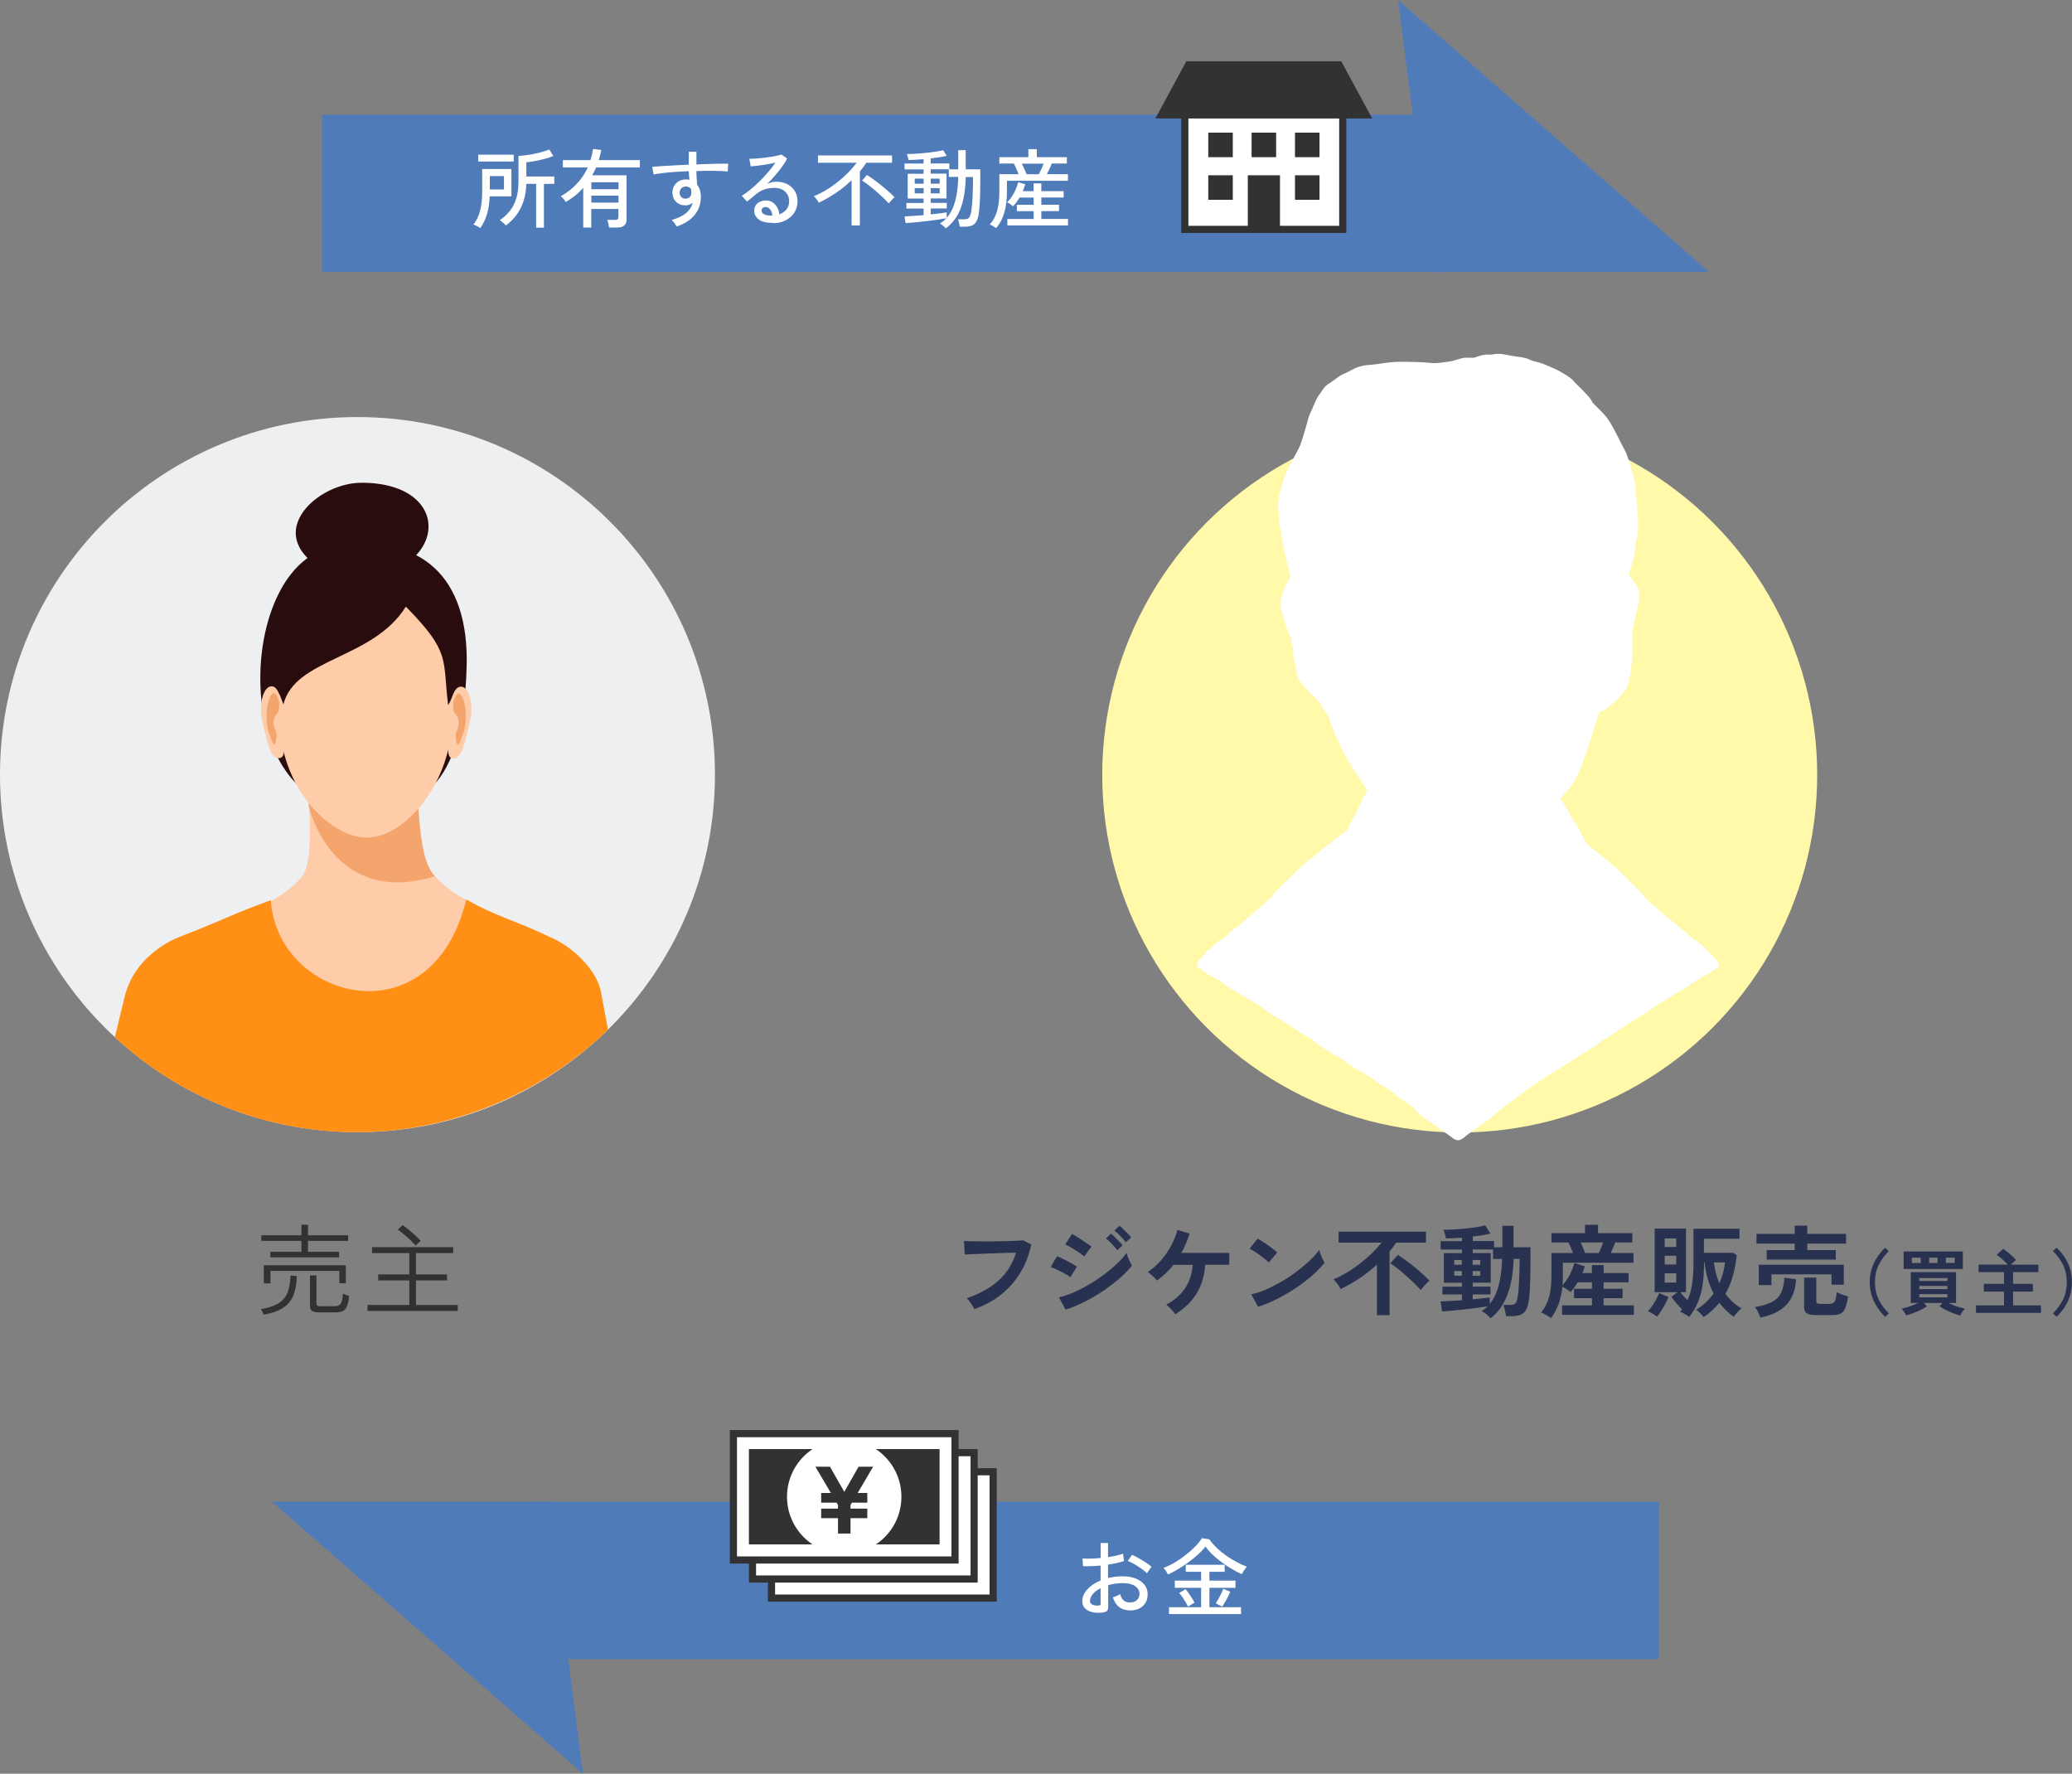 <?xml version="1.0" encoding="UTF-8"?><svg id="_レイヤー_2" xmlns="http://www.w3.org/2000/svg" xmlns:xlink="http://www.w3.org/1999/xlink" viewBox="0 0 289.81 248.04"><rect x="0" y="0" width="289.81" height="248.04" fill="#808080" stroke="none"/><defs><style>.cls-1{fill:#ff8f15;}.cls-1,.cls-2,.cls-3,.cls-4,.cls-5{fill-rule:evenodd;}.cls-6{fill:#e61b14;}.cls-7{fill:#fff;}.cls-8,.cls-9{fill:none;}.cls-10{fill:#507bb9;}.cls-2{fill:#f4a56e;}.cls-11{fill:#323232;}.cls-12{fill:#fff9a9;}.cls-3{fill:#ffcca9;}.cls-4{fill:#eeeff0;}.cls-5{fill:#290c0e;}.cls-9{clip-path:url(#clippath-1);}.cls-13{fill:#26314f;}.cls-14{fill:#283250;}.cls-15{clip-path:url(#clippath-2);}.cls-16{fill:#d6dfee;}.cls-17{clip-path:url(#clippath);}</style><clipPath id="clippath"><rect class="cls-8" x="167.5" y="49.49" width="72.93" height="110"/></clipPath><clipPath id="clippath-1"><path class="cls-8" d="M240.09,134.24c-.83-.88-1.66-1.76-2.6-2.52-.35-.28-.78-.44-1.1-.78-.26-.28-.56-.52-.85-.77-.92-.75-1.85-1.49-2.76-2.24-.48-.4-.91-.86-1.41-1.23-.51-.37-.92-.83-1.34-1.28-.37-.4-.7-.84-1.11-1.22-.34-.32-.67-.66-1-.99-.82-.82-1.62-1.67-2.52-2.39-.97-.78-1.92-1.57-2.88-2.35-.49-.4-.85-.83-1.11-1.41-.38-.86-.87-1.66-1.38-2.45-.62-.97-1.08-2.03-1.78-2.98.51-.54,1-1.1,1.45-1.69.7-.91,1.23-1.94,1.59-3.05.18-.57.41-1.13.61-1.7.18-.54.38-1.07.53-1.62.18-.64.43-1.26.59-1.91.12-.47.26-.96.44-1.42.15-.39.22-.83.77-.86.09,0,.15-.08.22-.11.24-.11.38-.34.59-.49.91-.63,1.67-1.41,2.31-2.31.26-.36.41-.75.48-1.18.08-.56.23-1.1.29-1.67.06-.61.15-1.22.15-1.83,0-.95.04-1.9,0-2.85-.02-.64.16-1.24.3-1.86.18-.77.31-1.54.52-2.3.15-.56.22-1.12.24-1.69,0-.34-.1-.64-.28-.93-.36-.56-.72-1.13-1.09-1.68-.1-.14-.13-.24-.07-.42.15-.4.26-.81.39-1.22.23-.73.41-1.46.43-2.23,0-.28.02-.56.1-.82.35-1.18.36-2.39.27-3.6-.12-1.55-.27-3.1-.41-4.66,0-.07-.01-.14-.03-.21-.24-1.02-.51-2.04-.86-3.03-.15-.44-.28-.89-.5-1.29-.64-1.14-1.15-2.35-1.82-3.48-.33-.57-.66-1.12-1.12-1.6-.52-.55-1.05-1.09-1.59-1.62-.25-.66-1.18-1.49-1.49-1.83-.29-.34-.85-.8-1.22-1.25-.37-.45-1.34-.97-1.79-1.25-.46-.28-1.7-.8-2.39-1.08-.68-.28-1.42-.34-1.99-.63-.57-.28-1.35-.35-2.17-.46-.22-.03-.44-.07-.66-.12-.73-.16-1.46-.28-2.21-.13-.18.04-.38.05-.57.03-.53-.04-1.42.17-1.89.39-.28.13-1.25.01-1.56.06-.8.13-1.54.49-2.37.57-.74.07-1.47.24-2.21.16-1.24-.13-2.49-.15-3.73-.17-1.7-.03-2.27.1-3.97.34-.67.09-1.35.09-2.01.24-1.12.25-1.54.69-2.59,1.12-.17.07-.33.15-.49.25-.43.3-1.27.93-1.71,1.2-.54.34-.81.95-1.18,1.42-.59.76-.89,1.86-1.33,2.72-.08.15-.24.61-.28.8-.15.67-.42,1.44-.58,2.04-.23.77-.47,1.54-.7,1.98-.32.63-1.36,2.53-1.6,3.07,0,0,0,0,0,0-.22.47-.42.95-.58,1.45-.07.23-.05.48-.19.68-.31.45-.13,1.03-.43,1.48-.02.02-.01.07,0,.1.11.57-.3,1.14-.04,1.72,0,1.18.18,2.35.37,3.51.11.68.29,1.34.39,2.02.07.51.21.99.33,1.49.16.7.34,1.4.53,2.09.08.29.02.55-.15.76-.57.73-.84,1.59-1.06,2.46-.14.57-.26,1.18-.05,1.77.14.39.26.8.38,1.19.26.85.47,1.71.86,2.51.06.12.2.18.19.34-.02.43.1.84.21,1.26.13.54.03,1.11.18,1.64.16.59.24,1.18.38,1.77.07.3.02.61.19.9.38.66.92,1.19,1.44,1.73.38.39.75.81,1.2,1.13.1.07.15.18.21.28.32.45.54.96.88,1.38.28.35.57.63.66,1.12.11.6.43,1.14.59,1.74.03.13.07.26.14.38.3.55.6,1.1.83,1.68.41,1.01,1,1.93,1.56,2.85.59.98,1.24,1.92,1.87,2.88.27.41.28.67-.02,1.1-.44.62-.72,1.32-1.01,2-.22.52-.54.97-.78,1.47-.19.41-.47.79-.63,1.22-.07.2-.16.35-.32.44-.53.28-.95.71-1.44,1.02-.35.22-.59.56-.94.77-.37.22-.72.46-1.01.78-.31.35-.68.63-1.05.89-1.07.78-2.05,1.65-2.96,2.58-.85.87-1.78,1.66-2.58,2.57-.17.2-.25.45-.45.62-.56.5-1.1,1.04-1.7,1.5-.28.22-.56.45-.82.69-.49.46-1.03.84-1.51,1.3-.23.22-.48.46-.77.62-.36.2-.67.45-.97.74-.34.33-.66.72-1.07.93-.71.36-1.19.97-1.79,1.44-.56.44-.93,1.06-1.46,1.54-.05.05-.08.11-.13.16-.17.22-.05.45-.04.68,0,.18.16.19.3.22.06.01.12.07.16.13.38.47.93.7,1.42,1.01.4.26.91.37,1.26.67,1.21,1.04,2.67,1.69,3.98,2.55.69.45,1.44.8,2.08,1.34.36.3.77.55,1.18.79,1.38.81,2.7,1.7,4.04,2.58.28.18.6.3.83.55.04.05.12.08.18.08.25,0,.44.15.59.31.22.24.51.39.74.6.65.62,1.55.85,2.18,1.48.06.06.15.1.23.12.6.15,1.05.56,1.53.89.73.5,1.4,1.08,2.24,1.4.1.04.19.07.24.18.06.14.22.16.35.21,0,0,1.01.62,1.18.77.17.15.36.31.5.4.15.1.44.25.59.35.15.1.76.44.76.44h0s.08.07.13.11c.74.5,1.37,1.14,2.15,1.62.73.45,1.42,1,2.02,1.65.58.62,1.32,1.07,2.03,1.53.73.48,1.38,1.08,2.13,1.53.13.08.25.19.38.27.07.04.13.09.18.14,0,0,0,0,0,0,.27.21.53.4.85.39.32,0,.64-.21.95-.46h0c.09-.1.19-.18.3-.26.5-.36,1-.74,1.51-1.08.22-.14.37-.36.6-.5.55-.34,1.11-.66,1.6-1.11.3-.28.59-.59.92-.82.57-.4,1.05-.93,1.67-1.26.43-.23.75-.61,1.15-.87.35-.23.61-.54.97-.75.03-.02.07-.04.1-.07.69-.5,1.68-1.13,2.12-1.38.45-.27.78-.59.78-.59.2-.1.36-.16.51-.24.62-.36,1.22-.76,1.82-1.15,1.03-.66,2.08-1.29,3.11-1.96.54-.35,1.12-.65,1.63-1.06.26-.2.49-.45.78-.59.9-.46,1.68-1.09,2.53-1.62.89-.56,1.77-1.14,2.66-1.7.2-.13.44-.2.63-.34.6-.42,1.17-.9,1.8-1.28.72-.43,1.45-.84,2.13-1.33.3-.22.68-.31,1-.51,1.11-.67,2.08-1.54,3.28-2.09.64-.3,1.2-.76,1.79-1.15.08-.05.1-.13.12-.22.07-.35-.08-.6-.32-.86h0Z"/></clipPath><clipPath id="clippath-2"><rect class="cls-9" x="167.5" y="49.49" width="72.93" height="110"/></clipPath></defs><g id="layer_1"><circle class="cls-12" cx="204.17" cy="108.37" r="50"/><path class="cls-14" d="M136.29,183.07c-.06-.12-.15-.28-.27-.48-.12-.2-.25-.39-.4-.59-.15-.2-.28-.35-.41-.46,1.77-.59,3.24-1.39,4.4-2.42,1.16-1.03,2-2.34,2.51-3.95-.44,0-.94.02-1.5.04-.56.02-1.13.04-1.71.06-.58.02-1.14.04-1.68.06-.54.02-1.01.04-1.41.06-.4.02-.7.03-.88.04l-.11-1.89c.27.02.62.03,1.06.04.44,0,.93.01,1.46.01s1.09,0,1.65,0c.56,0,1.11-.01,1.65-.03.53-.01,1.01-.03,1.44-.05.43-.02.77-.04,1.02-.06l1.13.59c-.32,1.49-.84,2.83-1.57,4.01-.73,1.18-1.63,2.19-2.72,3.04-1.08.84-2.31,1.5-3.68,1.98Z"/><path class="cls-14" d="M149.72,178.61c-.18-.15-.44-.32-.78-.5s-.69-.37-1.05-.54-.67-.3-.92-.39l.87-1.51c.27.1.59.24.94.42.36.18.71.36,1.04.55s.6.35.8.49l-.91,1.48ZM149.05,183.14l-.95-1.72c.67-.15,1.37-.38,2.11-.71.73-.32,1.46-.7,2.19-1.13.73-.43,1.42-.9,2.09-1.4.66-.5,1.26-1,1.79-1.51.53-.51.97-1,1.3-1.46.04.17.1.37.19.6.09.23.18.46.29.67.1.21.19.38.27.5-.47.59-1.04,1.18-1.73,1.78s-1.44,1.17-2.26,1.73c-.82.56-1.68,1.06-2.58,1.52-.9.46-1.8.84-2.7,1.13ZM151.65,175.71c-.11-.11-.28-.25-.51-.41-.23-.16-.48-.32-.76-.5-.28-.17-.54-.33-.78-.47-.25-.14-.45-.24-.61-.31l.95-1.46c.19.09.41.22.67.38.26.16.52.32.78.5s.51.34.74.5c.23.16.41.29.54.39l-1.02,1.37ZM156.27,174.84c-.2-.28-.45-.58-.76-.9s-.58-.57-.83-.76l.71-.67c.14.11.32.27.53.48.21.21.42.41.62.62.21.21.36.39.48.54l-.76.69ZM157.46,173.71c-.2-.27-.45-.56-.76-.88-.31-.32-.59-.56-.83-.74l.71-.67c.15.1.33.25.54.46.21.2.42.41.62.62.21.21.36.39.48.54l-.76.69Z"/><path class="cls-14" d="M164.4,183.8c-.14-.21-.34-.46-.59-.73s-.49-.48-.7-.62c1.17-.62,2.05-1.39,2.66-2.32.61-.93.96-2.01,1.05-3.25h-2.69c-.35.43-.71.83-1.09,1.19s-.79.7-1.22.99c-.15-.18-.35-.39-.6-.63-.25-.24-.49-.42-.7-.55.69-.45,1.31-.99,1.86-1.62s1.02-1.32,1.42-2.06c.4-.74.69-1.47.89-2.2l1.69.5c-.14.48-.31.94-.5,1.39-.19.45-.41.89-.65,1.32h6.71v1.65h-3.37c-.09,1.52-.49,2.85-1.18,3.99-.7,1.14-1.69,2.11-2.99,2.93Z"/><path class="cls-14" d="M177.46,176.55c-.12-.13-.29-.28-.51-.46-.22-.18-.46-.36-.73-.56-.27-.2-.53-.38-.78-.54s-.47-.29-.66-.37l1.12-1.41c.19.1.41.23.66.39s.51.33.78.52c.27.19.52.37.75.55.23.18.42.34.56.48l-1.19,1.4ZM175.96,182.72l-.95-1.72c.66-.14,1.36-.37,2.09-.69.73-.32,1.47-.7,2.21-1.13s1.44-.9,2.1-1.4c.66-.5,1.26-1.01,1.8-1.52.54-.51.97-1,1.31-1.47.04.16.1.35.19.59.09.23.18.46.29.68.1.22.19.39.27.51-.46.59-1.03,1.18-1.71,1.78s-1.44,1.18-2.27,1.74c-.83.56-1.7,1.06-2.6,1.52-.91.46-1.81.83-2.7,1.12Z"/><path class="cls-14" d="M192.59,183.91v-7.06c-.77.71-1.58,1.35-2.45,1.92s-1.75,1.08-2.63,1.5c-.11-.24-.26-.49-.46-.74-.19-.25-.38-.46-.55-.63.62-.25,1.24-.56,1.87-.94.63-.37,1.24-.79,1.83-1.25.59-.46,1.15-.94,1.67-1.44.52-.5.97-1,1.37-1.5h-6.01v-1.54h12.22v1.54h-4.17c-.14.21-.29.42-.44.63-.15.21-.32.41-.48.62v8.89h-1.76ZM198.73,180.4c-.22-.24-.51-.54-.86-.88-.35-.35-.73-.7-1.14-1.07s-.81-.71-1.21-1.03c-.4-.32-.75-.57-1.06-.76l1.06-1.18c.37.24.77.52,1.18.82.42.3.82.62,1.23.95.4.33.77.66,1.12.97.34.32.64.61.88.88-.1.08-.23.2-.39.35-.15.15-.3.31-.45.48-.15.17-.27.32-.37.46Z"/><path class="cls-14" d="M208.46,184.33c-.12-.16-.31-.34-.56-.55s-.48-.35-.67-.45c.16-.09.31-.19.45-.3.14-.11.27-.23.39-.36-.32.06-.7.12-1.15.18-.45.07-.92.13-1.43.18-.5.06-1,.11-1.48.16s-.93.09-1.33.13c-.4.03-.73.06-.98.08l-.21-1.41c.31,0,.73-.03,1.27-.06s1.11-.07,1.72-.1v-.81h-2.73v-1.09h2.73v-.55h-2.53v-4.14h2.53v-.5h-2.98v-1.18h2.98v-.48c-.42.03-.82.05-1.21.07-.39.02-.73.03-1.03.03-.02-.16-.07-.36-.14-.61s-.15-.45-.22-.6c.36,0,.81,0,1.34-.03.53-.03,1.09-.07,1.67-.13.58-.06,1.12-.12,1.62-.2s.91-.17,1.22-.26l.73,1.15c-.28.08-.64.16-1.07.23-.43.07-.9.13-1.39.19v.63h2.98v.87h1.15v-3h1.57v3h2.37v.43c0,.21,0,.45,0,.7,0,.25,0,.48,0,.67,0,1.1-.01,2.09-.04,2.97-.03.88-.07,1.6-.13,2.16-.06.71-.18,1.26-.36,1.65-.19.39-.45.67-.78.82-.34.15-.76.23-1.27.23h-.84c-.04-.27-.09-.56-.17-.88s-.14-.54-.18-.69h.9c.23,0,.42-.03.56-.08.14-.06.25-.18.34-.38.09-.2.16-.5.22-.91.06-.47.1-1.1.15-1.91.04-.81.07-1.69.08-2.64v-.52h-.83c-.07,2.03-.37,3.73-.91,5.1-.54,1.38-1.31,2.44-2.3,3.18ZM203.4,176.86h1.06v-.66h-1.06v.66ZM203.4,178.4h1.06v-.66h-1.06v.66ZM208.36,182.36c.53-.64.95-1.49,1.24-2.54s.46-2.31.5-3.77h-1.27v-1.32h-2.84v.5h2.52v4.14h-2.52v.55h2.48v1.09h-2.48v.69c.52-.05,1-.1,1.43-.15.43-.05.75-.1.95-.13v.94ZM205.98,176.86h1.06v-.66h-1.06v.66ZM205.98,178.4h1.06v-.66h-1.06v.66Z"/><path class="cls-14" d="M216.95,184.32c-.21-.14-.43-.28-.67-.42-.24-.14-.48-.26-.72-.35.5-.61.87-1.32,1.1-2.15.23-.83.34-1.84.34-3.04v-3.14h3.02c-.09-.24-.2-.5-.31-.76-.11-.27-.22-.5-.32-.71h-2.39v-1.3h4.7v-1.18h1.82v1.18h4.8v1.3h-2.41c-.07.21-.17.45-.27.71-.11.26-.22.51-.34.76h3.18v1.36h-9.88v1.78c0,.23,0,.46-.01.69s-.02.45-.04.66c.26-.27.5-.58.72-.94.22-.35.41-.72.57-1.1.16-.38.29-.73.37-1.04l1.46.45c-.04.15-.08.3-.14.46-.06.16-.12.32-.2.48h1.33v-1.11h1.64v1.11h3.49v1.3h-3.49v.9h2.65v1.32h-2.65v1.01h4.23v1.32h-10.05v-1.32h4.19v-1.01h-2.51v-1.32h2.51v-.9h-2c-.15.24-.3.48-.46.71s-.33.45-.52.65c-.15-.12-.33-.25-.55-.39-.21-.14-.42-.26-.6-.35-.09.86-.27,1.64-.52,2.36-.25.71-.61,1.39-1.06,2.02ZM221.71,175.22h1.92c.1-.21.21-.46.32-.72.11-.27.21-.52.29-.75h-3.15c.11.23.22.48.33.75.11.27.2.51.29.72Z"/><path class="cls-14" d="M231.79,184.12c-.1-.07-.24-.16-.4-.26-.16-.1-.32-.19-.48-.29s-.3-.16-.42-.2c.2-.21.4-.46.6-.76.21-.3.4-.61.57-.92.18-.32.31-.61.41-.87l1.3.56c-.11.29-.26.6-.43.93-.18.33-.37.66-.57.97-.2.32-.39.59-.58.83ZM238.29,184.19c-.13-.18-.3-.37-.5-.57-.2-.21-.39-.36-.55-.46.49-.3.94-.64,1.35-1.03.41-.39.77-.8,1.08-1.25-.32-.62-.58-1.29-.8-2.01-.21-.72-.36-1.5-.45-2.33h-.08v.15c0,1.13-.07,2.13-.2,3.01-.13.88-.35,1.68-.64,2.39-.3.72-.71,1.41-1.23,2.07-.17-.13-.37-.26-.6-.39-.23-.13-.45-.24-.67-.34.05-.06.09-.11.14-.17.05-.06.09-.11.13-.17-.27-.26-.54-.55-.8-.85-.26-.31-.49-.61-.69-.9l.88-.64h-3.22v-8.89h4.38v8.89h-.78c.13.19.28.38.46.57s.35.38.52.57c.3-.65.52-1.39.65-2.22s.2-1.8.2-2.93v-4.86h6.44v1.4h-4.98v1.96h4.1l.49.36c-.11,1.02-.29,1.97-.54,2.87-.25.9-.6,1.73-1.04,2.51.62.84,1.36,1.52,2.24,2.04-.2.15-.39.34-.59.56-.2.22-.36.43-.49.62-.37-.27-.73-.57-1.07-.9s-.66-.69-.94-1.07c-.3.37-.63.73-1,1.06-.37.34-.77.65-1.21.95ZM232.84,174.38h1.61v-1.2h-1.61v1.2ZM232.84,176.83h1.61v-1.22h-1.61v1.22ZM232.84,179.35h1.61v-1.29h-1.61v1.29ZM240.49,179.45c.4-.9.67-1.87.8-2.91h-1.57c.13,1.07.39,2.04.77,2.91Z"/><path class="cls-14" d="M246.22,184.25c-.06-.2-.17-.45-.31-.75-.14-.3-.3-.54-.45-.72.94-.16,1.71-.38,2.3-.67s1.03-.71,1.32-1.25c.29-.55.46-1.28.5-2.19l1.64.22c-.1,1.55-.56,2.75-1.37,3.6-.81.85-2.02,1.44-3.63,1.76ZM247.11,176.14v-1.33h3.92v-.9h-5.35v-1.36h5.35v-1.15h1.75v1.15h5.43v1.36h-5.43v.9h3.99v1.33h-9.66ZM246,179.7v-2.84h11.89v2.79h-1.72v-1.44h-8.4v1.5h-1.76ZM253.91,183.9c-.58,0-.98-.09-1.22-.26s-.35-.46-.35-.88v-4.1h1.71v3.28c0,.14.04.24.1.3.07.06.21.09.41.09h1.3c.37,0,.63-.11.76-.34.13-.22.22-.65.28-1.27.19.09.44.2.76.31.32.12.6.2.83.26-.1.73-.24,1.28-.4,1.65-.16.37-.38.62-.66.76s-.65.2-1.11.2h-2.42Z"/><path class="cls-14" d="M263.68,184.14c-.42-.39-.79-.84-1.11-1.33-.32-.49-.58-1.03-.77-1.62s-.28-1.21-.28-1.88.09-1.3.28-1.89.44-1.13.77-1.62c.32-.49.69-.93,1.11-1.32l.51.47c-.61.61-1.08,1.26-1.43,1.96-.34.7-.51,1.5-.51,2.4s.17,1.68.51,2.39c.34.71.82,1.36,1.43,1.97l-.51.47Z"/><path class="cls-14" d="M274.18,183.97c-.3-.08-.63-.19-.99-.33s-.71-.29-1.04-.46c-.34-.17-.62-.33-.87-.5l.41-.47h-2.59l.41.47c-.23.16-.52.32-.85.49-.34.17-.69.32-1.05.45s-.7.25-1,.33c-.06-.14-.15-.31-.28-.5s-.25-.34-.36-.44c.22-.05.46-.11.73-.19s.54-.17.83-.28c.28-.11.54-.22.77-.33h-1.04v-4.31h6.33v4.31h-1.09c.23.11.49.22.77.33.28.11.56.2.83.28.28.08.52.14.74.19-.11.11-.24.25-.37.44s-.23.36-.29.51ZM266.26,177.46v-2.45h8.28v2.45h-8.28ZM267.42,176.61h1.24v-.74h-1.24v.74ZM268.45,179.13h3.93v-.41h-3.93v.41ZM268.45,180.27h3.93v-.44h-3.93v.44ZM268.45,181.42h3.93v-.45h-3.93v.45ZM269.83,176.61h1.17v-.74h-1.17v.74ZM272.17,176.61h1.23v-.74h-1.23v.74Z"/><path class="cls-14" d="M276.38,183.59v-1.04h3.92v-1.93h-2.82v-1.09h2.82v-1.63h-3.55v-1.05h4.08c-.21-.23-.46-.48-.75-.74-.29-.26-.56-.47-.81-.64l.91-.83c.19.12.39.27.6.44.22.17.43.36.64.55s.4.38.56.56c-.09.07-.21.17-.35.3-.14.13-.27.25-.38.36h3.86v1.05h-3.54v1.63h2.77v1.09h-2.77v1.93h3.9v1.04h-9.1Z"/><path class="cls-14" d="M287.65,184.14l-.51-.47c.61-.61,1.08-1.26,1.43-1.97.34-.71.51-1.5.51-2.39s-.17-1.69-.51-2.4c-.34-.7-.82-1.36-1.43-1.96l.51-.47c.42.39.79.83,1.12,1.32.33.49.58,1.03.76,1.62.18.59.27,1.22.27,1.89s-.09,1.29-.27,1.88c-.18.59-.44,1.13-.76,1.62-.33.49-.7.94-1.12,1.33Z"/><path class="cls-11" d="M36.89,183.87c-.04-.1-.1-.24-.17-.4-.08-.16-.16-.3-.25-.4.95-.15,1.73-.39,2.34-.73.61-.34,1.06-.82,1.35-1.46s.45-1.47.46-2.51l.9.08c-.03,1.09-.2,2-.5,2.73-.31.73-.79,1.3-1.46,1.73-.66.42-1.55.74-2.66.94ZM37.81,175.83v-.78h4.35v-1.53h-5.61v-.78h5.61v-1.47h.92v1.47h5.61v.78h-5.61v1.53h4.35v.78h-9.63ZM36.9,179.46v-2.52h11.47v2.51h-.91v-1.72h-9.63v1.74h-.92ZM44.57,183.52c-.46,0-.77-.08-.95-.22-.18-.15-.27-.4-.27-.74v-4.21h.91v3.88c0,.14.03.25.1.32.07.07.22.11.44.11h1.93c.28,0,.5-.04.66-.12.16-.08.29-.24.39-.5.09-.25.16-.63.2-1.15.1.07.24.13.41.19.17.06.32.11.44.15-.07.67-.17,1.17-.33,1.5-.15.33-.36.54-.62.64-.26.1-.58.15-.96.15h-2.37Z"/><path class="cls-11" d="M51.4,183.32v-.83h5.85v-3.43h-4.35v-.85h4.35v-2.98h-5.21v-.83h11.35v.83h-5.21v2.98h4.35v.85h-4.35v3.43h5.85v.83h-12.64ZM58.15,174.2c-.21-.23-.45-.49-.74-.77-.29-.28-.59-.55-.9-.81-.31-.26-.6-.48-.87-.66l.67-.64c.26.17.55.38.85.64.31.26.61.52.91.79.3.27.56.53.78.77-.04.03-.11.09-.22.19-.11.1-.21.2-.31.29-.1.1-.16.17-.19.2Z"/><rect class="cls-10" x="45.04" y="16.04" width="157.38" height="22"/><polygon class="cls-10" points="239.04 38.04 200.42 38.04 195.54 0 239.04 38.04"/><path class="cls-7" d="M67.2,31.89c-.07-.05-.17-.1-.29-.17-.12-.06-.25-.13-.37-.19-.12-.06-.23-.1-.32-.13.42-.52.73-1.17.93-1.94.2-.78.29-1.61.29-2.51v-3.32h4.09v3.83h-3.04c-.03.95-.16,1.79-.38,2.5-.22.72-.53,1.36-.92,1.93ZM66.89,22.59v-.96h4.96v.96h-4.96ZM68.51,26.49h1.98v-1.87h-1.98v1.87ZM74.99,31.84v-6.13h-1.38c-.02.93-.16,1.76-.41,2.49-.25.73-.59,1.37-1.01,1.92-.42.55-.9,1.02-1.43,1.41-.05-.06-.13-.14-.23-.24-.11-.1-.22-.2-.34-.3-.12-.1-.21-.16-.29-.2.52-.34.98-.76,1.37-1.24s.7-1.06.92-1.74c.22-.68.33-1.48.33-2.41v-3.6c.46-.02.96-.08,1.49-.16.53-.08,1.05-.19,1.54-.32s.92-.26,1.27-.41l.58.91c-.34.14-.73.26-1.17.38-.44.12-.89.22-1.35.31s-.88.15-1.26.19v1.98h3.91v1.03h-1.45v6.13h-1.08Z"/><path class="cls-7" d="M81.58,31.83v-5.57c-.35.4-.73.77-1.15,1.1s-.85.63-1.3.89c-.06-.13-.17-.28-.31-.44s-.27-.29-.38-.37c.86-.48,1.6-1.06,2.24-1.74.64-.68,1.15-1.44,1.53-2.29h-3.48v-1.02h3.86c.16-.5.28-1.02.35-1.56l1.16.14c-.04.25-.09.49-.16.72l-.19.7h5.75v1.02h-6.12c-.08.19-.17.38-.26.56-.09.18-.19.36-.29.54h4.81v6.17c0,.76-.44,1.14-1.33,1.14h-1.12c-.02-.15-.05-.34-.1-.55-.05-.22-.1-.39-.16-.52h1.1c.17,0,.29-.03.36-.09.07-.06.11-.17.11-.32v-1.12h-3.8v2.6h-1.13ZM82.71,26.46h3.8v-.97h-3.8v.97ZM82.71,28.33h3.8v-.97h-3.8v.97Z"/><path class="cls-7" d="M94.64,31.66c-.07-.12-.17-.27-.29-.44-.12-.17-.26-.32-.42-.45.89-.26,1.57-.58,2.04-.98.47-.4.78-.88.91-1.43-.3.24-.64.36-1,.36-.54,0-.98-.16-1.31-.49-.33-.32-.51-.74-.52-1.25,0-.36.07-.68.23-.97.16-.28.38-.51.67-.67.29-.16.62-.25.98-.25.09,0,.17,0,.26.01s.17.02.25.05c-.02-.18-.05-.38-.07-.58s-.03-.41-.03-.63c-.66.02-1.29.06-1.91.1-.62.04-1.19.1-1.71.16-.52.06-.96.13-1.31.2l-.18-1.07c.32-.03.75-.06,1.28-.1.53-.03,1.13-.07,1.79-.1.66-.04,1.34-.07,2.04-.1v-1.81h1.07v1.78c.61-.03,1.19-.06,1.76-.07s1.08-.03,1.54-.04.84-.01,1.14,0l-.06,1.09c-.49-.05-1.12-.08-1.9-.09-.78-.01-1.61,0-2.48.03,0,.31,0,.63.03.97.02.33.04.65.07.95.34.43.52,1,.52,1.7,0,.98-.3,1.83-.89,2.54s-1.43,1.24-2.49,1.59ZM95.9,27.78c.24,0,.43-.09.58-.23.15-.15.22-.34.22-.57,0-.09,0-.18-.01-.28s-.02-.2-.04-.3c-.19-.22-.43-.32-.71-.32-.25,0-.46.08-.63.24s-.25.37-.25.62c0,.25.08.45.23.61.15.16.35.24.6.23Z"/><path class="cls-7" d="M108.08,31.17c-.89,0-1.54-.16-1.96-.49-.42-.33-.63-.73-.63-1.21,0-.3.08-.56.23-.78.15-.22.35-.38.6-.49s.51-.17.78-.17c.53,0,.96.18,1.3.55.34.36.54.83.61,1.39.38-.13.71-.35.97-.65.26-.31.4-.7.4-1.18,0-.37-.09-.69-.26-.97s-.41-.5-.71-.66c-.3-.16-.66-.24-1.06-.24-1.05,0-1.92.3-2.62.9-.14.13-.34.29-.58.49-.24.2-.46.37-.67.52l-.74-.8c.38-.22.78-.51,1.21-.86.43-.35.86-.74,1.29-1.16.43-.42.83-.86,1.22-1.31.38-.45.72-.88,1.01-1.31-.34.08-.72.16-1.15.23-.43.08-.85.14-1.27.19-.41.05-.76.09-1.05.1l-.19-1.06c.22,0,.49,0,.81-.02.32-.02.67-.05,1.03-.09.36-.04.72-.09,1.07-.14.35-.05.66-.11.94-.17s.48-.12.61-.18l.83.56c-.18.36-.42.74-.71,1.15-.29.4-.61.81-.97,1.22s-.72.8-1.09,1.18c.18-.09.39-.16.61-.22.22-.06.44-.08.65-.08.58,0,1.1.12,1.54.35.44.23.79.55,1.04.96s.38.88.38,1.43c0,.58-.15,1.11-.44,1.57s-.7.82-1.21,1.09c-.52.26-1.11.4-1.79.4ZM107.88,30.15h.14c-.02-.35-.12-.64-.29-.86-.17-.22-.38-.34-.64-.34-.17,0-.31.04-.41.13-.11.08-.16.21-.16.37,0,.2.1.36.31.49.21.13.56.2,1.04.22Z"/><path class="cls-7" d="M119.11,31.53v-6.32c-.66.64-1.39,1.22-2.17,1.75-.78.53-1.59.99-2.42,1.39-.06-.14-.17-.3-.31-.49-.14-.19-.27-.33-.37-.43.58-.23,1.15-.52,1.72-.86.57-.34,1.12-.73,1.64-1.15.53-.42,1.01-.86,1.46-1.31.44-.45.83-.9,1.16-1.35h-5.41v-1.02h10.36v1.02h-3.6c-.14.21-.28.41-.43.62-.15.2-.31.4-.47.59v7.55h-1.15ZM124.32,28.45c-.2-.22-.45-.47-.76-.77-.31-.3-.64-.6-1-.91-.36-.31-.71-.6-1.06-.87-.34-.27-.65-.49-.92-.65l.68-.78c.43.27.89.59,1.37.96.48.37.95.74,1.39,1.12.44.38.81.72,1.1,1.03-.06.05-.15.13-.25.23s-.21.22-.31.34-.18.22-.24.3Z"/><path class="cls-7" d="M132.27,31.92c-.05-.06-.12-.14-.22-.23-.1-.09-.2-.18-.31-.26s-.2-.15-.28-.19c.34-.18.64-.42.91-.72-.25.05-.56.1-.95.16-.38.06-.8.11-1.25.17-.45.06-.9.11-1.36.16-.45.05-.87.09-1.24.12-.38.03-.68.06-.91.07l-.14-.94c.28,0,.66-.03,1.14-.06.48-.03.99-.07,1.52-.11v-.92h-2.4v-.78h2.4v-.62h-2.22v-3.47h2.22v-.61h-2.66v-.82h2.66v-.61c-.39.03-.77.06-1.14.08-.37.02-.69.03-.97.04,0-.06-.03-.15-.05-.26-.03-.11-.06-.22-.09-.33-.03-.11-.06-.2-.1-.25.33,0,.72-.01,1.17-.04.45-.02.92-.06,1.41-.11.49-.05.95-.1,1.39-.17.44-.06.81-.14,1.12-.22l.48.79c-.29.07-.62.14-1.01.2-.38.06-.79.11-1.21.16v.71h2.6v.82h1.25v-2.68h1.04v2.68h2.04c0,.2,0,.42,0,.67,0,.24,0,.51,0,.81,0,.93-.01,1.77-.04,2.53-.03.76-.07,1.38-.13,1.85-.06.56-.16,1-.31,1.31s-.36.54-.62.66c-.26.12-.59.19-.98.19h-.79c-.02-.17-.06-.36-.11-.57-.05-.21-.09-.37-.13-.46h.86c.19,0,.35-.03.49-.09.13-.06.24-.18.32-.37.08-.18.15-.45.2-.8.06-.41.11-.98.15-1.7.04-.73.06-1.51.07-2.35v-.6h-1.02c-.03,1.76-.27,3.22-.71,4.39-.44,1.17-1.14,2.1-2.08,2.78ZM127.94,25.69h1.25v-.71h-1.25v.71ZM127.94,27.04h1.25v-.73h-1.25v.73ZM132.71,24.74v-1.07h-2.53v.61h2.21v3.47h-2.21v.62h2.24v.78h-2.24v.83c.49-.05.93-.1,1.33-.15.4-.05.7-.1.9-.14v.77c.54-.59.93-1.37,1.19-2.33s.4-2.09.43-3.39h-1.32ZM130.18,25.69h1.25v-.71h-1.25v.71ZM130.18,27.04h1.25v-.73h-1.25v.73Z"/><path class="cls-7" d="M139.33,31.92s-.12-.1-.23-.17c-.11-.07-.23-.14-.35-.21-.12-.07-.23-.12-.32-.15.47-.5.82-1.12,1.03-1.88.22-.76.32-1.68.32-2.77v-2.38h2.7c-.1-.24-.21-.5-.33-.78s-.24-.52-.35-.71h-2.02v-.89h4.06v-1.12h1.18v1.12h4.2v.89h-2.12c-.08.22-.18.47-.31.74-.12.27-.25.52-.37.75h2.95v.92h-8.53v1.45c0,1.16-.12,2.16-.37,3.01-.24.84-.63,1.57-1.15,2.17ZM140.9,31.53v-.9h3.68v-1.1h-2.35v-.89h2.35v-1.01h-1.98c-.27.46-.57.87-.9,1.22-.08-.06-.21-.16-.38-.29-.18-.13-.33-.22-.46-.28.25-.22.48-.5.68-.82.21-.32.39-.65.54-1,.15-.35.26-.67.34-.98l.98.29c-.08.3-.2.62-.35.96h1.52v-1.09h1.08v1.09h3.12v.89h-3.12v1.01h2.47v.89h-2.47v1.1h3.73v.9h-8.5ZM143.6,24.37h1.7c.1-.19.22-.43.35-.71.13-.28.24-.54.32-.78h-3.04c.11.22.23.48.35.76.12.28.23.52.31.73Z"/><rect class="cls-10" x="74.67" y="210" width="157.38" height="22"/><polygon class="cls-10" points="38.04 210 76.67 210 81.54 248.04 38.04 210"/><path class="cls-7" d="M154.28,225.49c-.55.07-1.05.06-1.48-.04-.44-.1-.78-.28-1.04-.54-.26-.26-.38-.59-.38-1,0-.57.23-1.11.69-1.63.46-.52,1.08-.94,1.87-1.26v-2.09c-.44.04-.87.07-1.29.08-.42.02-.81.02-1.17,0l-.07-1.08c.32.03.7.04,1.15.03.44-.01.91-.04,1.39-.09v-2.1h1.03v1.98c.42-.06.82-.14,1.18-.22.36-.08.67-.17.92-.26l.13,1.02c-.62.22-1.37.38-2.23.5v1.88c.63-.15,1.31-.23,2.03-.24.73,0,1.35.11,1.87.32.52.22.92.51,1.21.88.28.37.43.79.43,1.27,0,.74-.23,1.31-.69,1.71-.46.4-1.06.6-1.79.59-1.22-.02-2.01-.62-2.38-1.82.13-.04.3-.11.52-.2.22-.09.38-.18.49-.26.11.39.28.69.49.88.22.2.51.29.88.29.4,0,.72-.1.97-.32.24-.22.37-.52.37-.89,0-.45-.21-.81-.63-1.09s-.99-.41-1.72-.41c-.37,0-.72.03-1.06.08-.34.05-.66.12-.97.21v3.08c0,.23-.05.4-.16.51-.1.11-.28.18-.53.21ZM153.58,224.52c.13,0,.22-.03.28-.05.06-.03.08-.09.08-.2v-2.17c-.46.23-.83.5-1.09.82-.26.31-.4.63-.4.95,0,.23.11.4.32.51.21.11.48.16.81.15ZM160.43,220c-.19-.19-.45-.4-.76-.62-.32-.22-.65-.44-.99-.64-.34-.2-.66-.35-.94-.46l.6-.85c.26.11.57.26.91.46.34.19.68.4,1.01.61.33.22.6.42.81.61-.06.06-.13.15-.22.27-.09.12-.18.25-.26.37s-.14.2-.16.25Z"/><path class="cls-7" d="M163.37,220.18c-.06-.11-.14-.26-.26-.45-.12-.19-.24-.35-.38-.47.5-.18,1.01-.42,1.55-.74.54-.32,1.05-.67,1.55-1.06.5-.39.95-.79,1.35-1.2s.71-.8.94-1.16l1.04.17c.3.42.65.83,1.06,1.22s.86.75,1.33,1.08c.48.33.96.63,1.45.88.49.26.96.47,1.4.64-.08.08-.17.19-.26.32-.1.14-.19.27-.27.4-.08.13-.15.24-.19.32-.41-.18-.85-.41-1.31-.68-.47-.27-.93-.57-1.4-.91s-.9-.7-1.31-1.08-.76-.78-1.05-1.2c-.25.34-.57.69-.98,1.06-.4.37-.85.74-1.34,1.1-.49.36-.98.7-1.49,1-.5.3-.98.56-1.44.76ZM163.51,225.71v-.96h4.49v-2.71h-3.68v-1h3.68v-1.24h-2.15v-.98h5.45v.98h-2.14v1.24h3.65v1h-3.65v2.71h4.42v.96h-10.07ZM166.16,224.68c-.07-.18-.18-.39-.32-.63-.14-.24-.3-.48-.46-.72-.16-.24-.31-.42-.46-.56l.9-.54c.23.27.46.57.67.9.22.33.41.66.59.98l-.92.56ZM170.96,224.68l-.91-.47c.18-.28.38-.61.58-1s.36-.73.47-1.04l.98.42c-.08.19-.18.41-.31.67s-.26.5-.41.75-.28.47-.41.67Z"/><rect class="cls-7" x="107.91" y="205.81" width="31" height="17.67"/><path class="cls-11" d="M138.41,206.31v16.67h-30v-16.67h30M139.41,205.31h-32v18.67h32v-18.67h0Z"/><rect class="cls-7" x="105.25" y="203.14" width="31" height="17.67"/><path class="cls-11" d="M135.75,203.64v16.67h-30v-16.67h30M136.75,202.64h-32v18.67h32v-18.67h0Z"/><rect class="cls-7" x="102.58" y="200.48" width="31" height="17.67"/><path class="cls-11" d="M133.08,200.98v16.67h-30v-16.67h30M134.08,199.98h-32v18.67h32v-18.67h0Z"/><rect class="cls-11" x="104.75" y="202.64" width="26.67" height="13.33"/><circle class="cls-7" cx="118.08" cy="209.31" r="8"/><path class="cls-11" d="M117.21,214.45v-2.15h-2.35v-1.33h2.35v-.51l-.19-.33h-2.16v-1.35h1.36l-2.17-3.67h2.04l2,3.51,2-3.51h2.03l-2.16,3.67h1.35v1.35h-2.15l-.2.33v.51h2.35v1.33h-2.35v2.15h-1.75Z"/><path class="cls-4" d="M50,58.32c27.61,0,50,22.39,50,50s-22.39,50-50,50S0,135.93,0,108.32s22.39-50,50-50h0Z"/><path class="cls-5" d="M48.26,76.31c10.39-1.36,17.37,4.1,17.01,16.9-.49,17.42-6.87,19.88-14.19,20.08-9.65.26-14.02-7.95-14.6-16.35-.68-9.96,3.56-20.6,11.78-20.62h0Z"/><path class="cls-3" d="M42.68,107.36s1.68,11.72-.28,15.01c-3.23,4.11-8.6,5.28-16.25,9.01,16.53,38.53,38.26,29.82,50.01.48-11.86-6.73-12.47-6.29-15.43-9.46-1.63-1.74-2.24-6.19-2.48-15.71l-15.57.67h0Z"/><path class="cls-2" d="M42.87,108.9l15.53,2.19c.32,6.55.97,9.87,2.32,11.32.04.04.08.08.11.12-10.71,3.37-15.95-3.74-17.61-9.64-.1-1.56-.24-2.98-.36-3.99h0Z"/><path class="cls-3" d="M37.97,95.98c-1.17,0-1.87,2.64-1.21,5.19.66,2.55,1.02,4.85,2.2,4.85,1.17,0,.65-1.65.66-4.64,0-2.98-.47-5.4-1.65-5.41h0Z"/><path class="cls-2" d="M38.34,96.93c-.53-.06-.87,1.33-.99,2.04-.13.71-.11,2.61.29,3.58.33.78.82,2.88,1.05.37.06-.65-.27-.78-.41-1.58-.13-.8.26-1.31.46-1.53.76-.85.1-2.82-.4-2.88h0Z"/><path class="cls-3" d="M64.48,96.02c1.17,0,1.86,2.65,1.19,5.2-.67,2.55-1.05,4.84-2.22,4.84-1.17,0-.65-1.66-.64-4.64,0-2.98.5-5.4,1.68-5.4h0Z"/><path class="cls-2" d="M64.11,96.96c.53-.06.86,1.33.98,2.05.12.71.1,2.61-.31,3.58-.33.78-.83,2.88-1.05.36-.06-.65.28-.78.41-1.57.13-.8-.25-1.31-.45-1.53-.75-.85-.09-2.82.41-2.87h0Z"/><path class="cls-3" d="M51.17,80.56c13.38,0,12.22,7.96,12.19,18.85-.03,10.89-7.47,18.14-12.42,17.7-4.47-.16-11.94-6.48-11.91-17.37.02-8.33.84-15.64,6.62-18.4,1.78-.85,2.36-.79,5.52-.79h0Z"/><path class="cls-5" d="M48.3,81.11c14.49-.11,15.7-13.65,2.23-13.6-6.79,0-15.53,8.6-2.23,13.6h0Z"/><path class="cls-1" d="M85.04,143.98l-.99-5.29c-.59-3.12-4.09-6.46-7.37-7.76-4.35-2.11-7.48-2.84-11.46-5.15-4.82,19.89-26.48,14.03-27.34.1-5.72,2.09-6.56,2.73-12.47,5.02,0,0-6.34,2.06-7.95,8.39l-1.4,5.76c8.91,8.24,20.83,13.28,33.93,13.28s26.02-5.47,35.04-14.34h0Z"/><path class="cls-5" d="M39.64,98.5c1.65-6.53,12.48-6.24,17.13-13.67,6.35,6.47,5.1,7.3,5.91,13.77,1.31-2.06,1.52-6.01,1.43-7.5-.23-7.19-6.42-13.88-13.08-13.05-9.5,1.89-11.16,5.29-14.12,16.73,1.79,1.16,1.98,1.68,2.73,3.71h0Z"/><rect class="cls-7" x="165.72" y="14.73" width="22.09" height="17.35"/><path class="cls-11" d="M187.31,15.23v16.35h-21.09V15.23h21.09M188.31,14.23h-23.09v18.35h23.09V14.23h0Z"/><polygon class="cls-11" points="187.6 8.57 184.7 8.57 168.83 8.57 165.93 8.57 161.6 16.57 168.83 16.57 184.7 16.57 191.93 16.57 187.6 8.57"/><rect class="cls-11" x="169" y="18.55" width="3.43" height="3.43"/><rect class="cls-11" x="175.06" y="18.55" width="3.43" height="3.43"/><rect class="cls-11" x="181.13" y="18.55" width="3.43" height="3.43"/><rect class="cls-11" x="169" y="24.51" width="3.43" height="3.43"/><rect class="cls-11" x="174.53" y="24.51" width="4.5" height="8"/><rect class="cls-11" x="181.13" y="24.51" width="3.43" height="3.43"/></g><g id="icon"><g class="cls-17"><path class="cls-7" d="M240.09,134.24c-.83-.88-1.66-1.76-2.6-2.52-.35-.28-.78-.44-1.1-.78-.26-.28-.56-.52-.85-.77-.92-.75-1.85-1.49-2.76-2.24-.48-.4-.91-.86-1.41-1.23-.51-.37-.92-.83-1.34-1.28-.37-.4-.7-.84-1.11-1.22-.34-.32-.67-.66-1-.99-.82-.82-1.62-1.67-2.52-2.39-.97-.78-1.92-1.57-2.88-2.35-.49-.4-.85-.83-1.11-1.41-.38-.86-.87-1.66-1.38-2.45-.62-.97-1.08-2.03-1.78-2.98.51-.54,1-1.1,1.45-1.69.7-.91,1.23-1.94,1.59-3.05.18-.57.41-1.13.61-1.7.18-.54.38-1.07.53-1.62.18-.64.43-1.26.59-1.91.12-.47.26-.96.44-1.42.15-.39.22-.83.77-.86.09,0,.15-.08.22-.11.24-.11.38-.34.59-.49.91-.63,1.67-1.41,2.31-2.31.26-.36.41-.75.48-1.18.08-.56.23-1.1.29-1.67.06-.61.15-1.22.15-1.83,0-.95.04-1.9,0-2.85-.02-.64.16-1.24.3-1.86.18-.77.31-1.54.52-2.3.15-.56.22-1.12.24-1.69,0-.34-.1-.64-.28-.93-.36-.56-.72-1.13-1.09-1.68-.1-.14-.13-.24-.07-.42.15-.4.26-.81.39-1.22.23-.73.41-1.46.43-2.23,0-.28.02-.56.1-.82.35-1.18.36-2.39.27-3.6-.12-1.55-.27-3.1-.41-4.66,0-.07-.01-.14-.03-.21-.24-1.02-.51-2.04-.86-3.03-.15-.44-.28-.89-.5-1.29-.64-1.14-1.15-2.35-1.82-3.48-.33-.57-.66-1.12-1.12-1.6-.52-.55-1.05-1.09-1.59-1.62-.25-.66-1.18-1.49-1.49-1.83-.29-.34-.85-.8-1.22-1.25-.37-.45-1.34-.97-1.79-1.25-.46-.28-1.7-.8-2.39-1.08-.68-.28-1.42-.34-1.99-.63-.57-.28-1.35-.35-2.17-.46-.22-.03-.44-.07-.66-.12-.73-.16-1.46-.28-2.21-.13-.18.04-.38.05-.57.03-.53-.04-1.42.17-1.89.39-.28.13-1.25.01-1.56.06-.8.13-1.54.49-2.37.57-.74.07-1.47.24-2.21.16-1.24-.13-2.49-.15-3.73-.17-1.7-.03-2.27.1-3.97.34-.67.09-1.35.09-2.01.24-1.12.25-1.54.69-2.59,1.12-.17.07-.33.15-.49.25-.43.3-1.27.93-1.71,1.2-.54.34-.81.95-1.18,1.42-.59.76-.89,1.86-1.33,2.72-.08.15-.24.61-.28.8-.15.67-.42,1.44-.58,2.04-.23.77-.47,1.54-.7,1.98-.32.63-1.36,2.53-1.6,3.07,0,0,0,0,0,0-.22.47-.42.95-.58,1.45-.07.23-.05.48-.19.68-.31.45-.13,1.03-.43,1.48-.02.02-.01.07,0,.1.11.57-.3,1.14-.04,1.72,0,1.18.18,2.35.37,3.51.11.68.29,1.34.39,2.02.07.51.21.99.33,1.49.16.7.34,1.4.53,2.09.08.29.02.55-.15.76-.57.73-.84,1.59-1.06,2.46-.14.57-.26,1.18-.05,1.77.14.39.26.8.38,1.19.26.85.47,1.71.86,2.51.06.12.2.18.19.34-.02.43.1.84.21,1.26.13.54.03,1.11.18,1.64.16.59.24,1.18.38,1.77.07.3.02.61.19.9.38.66.92,1.19,1.44,1.73.38.39.75.81,1.2,1.13.1.07.15.18.21.28.32.45.54.96.88,1.38.28.35.57.63.66,1.12.11.6.43,1.14.59,1.74.03.13.07.26.14.38.3.55.6,1.1.83,1.68.41,1.01,1,1.93,1.56,2.85.59.98,1.24,1.92,1.87,2.88.27.41.28.67-.02,1.1-.44.62-.72,1.32-1.01,2-.22.52-.54.97-.78,1.47-.19.41-.47.79-.63,1.22-.07.2-.16.35-.32.44-.53.28-.95.71-1.44,1.02-.35.22-.59.56-.94.77-.37.22-.72.46-1.01.78-.31.35-.68.63-1.05.89-1.07.78-2.05,1.65-2.96,2.58-.85.87-1.78,1.66-2.58,2.57-.17.2-.25.45-.45.62-.56.5-1.1,1.04-1.7,1.5-.28.22-.56.45-.82.69-.49.46-1.03.84-1.51,1.3-.23.22-.48.46-.77.62-.36.2-.67.45-.97.74-.34.33-.66.72-1.07.93-.71.36-1.19.97-1.79,1.44-.56.44-.93,1.06-1.46,1.54-.05.05-.08.11-.13.16-.17.22-.05.45-.04.68,0,.18.16.19.3.22.06.01.12.07.16.13.38.47.93.7,1.42,1.01.4.26.91.37,1.26.67,1.21,1.04,2.67,1.69,3.98,2.55.69.45,1.44.8,2.08,1.34.36.3.77.55,1.18.79,1.38.81,2.7,1.7,4.04,2.58.28.18.6.3.83.55.04.05.12.08.18.08.25,0,.44.15.59.31.22.24.51.39.74.6.65.62,1.55.85,2.18,1.48.06.06.15.1.23.12.6.15,1.05.56,1.53.89.73.5,1.4,1.08,2.24,1.4.1.04.19.07.24.18.06.14.22.16.35.21,0,0,1.01.62,1.18.77.17.15.36.31.5.4.15.1.44.25.59.35.15.1.76.44.76.44h0s.08.07.13.11c.74.5,1.37,1.14,2.15,1.62.73.45,1.42,1,2.02,1.65.58.62,1.32,1.07,2.03,1.53.73.48,1.38,1.08,2.13,1.53.13.08.25.19.38.27.07.04.13.09.18.14,0,0,0,0,0,0,.27.21.53.4.85.39.32,0,.64-.21.95-.46h0c.09-.1.19-.18.3-.26.5-.36,1-.74,1.51-1.08.22-.14.37-.36.6-.5.55-.34,1.11-.66,1.6-1.11.3-.28.59-.59.92-.82.57-.4,1.05-.93,1.67-1.26.43-.23.75-.61,1.15-.87.35-.23.61-.54.97-.75.03-.02.07-.04.1-.07.69-.5,1.68-1.13,2.12-1.38.45-.27.78-.59.78-.59.2-.1.36-.16.51-.24.62-.36,1.22-.76,1.82-1.15,1.03-.66,2.08-1.29,3.11-1.96.54-.35,1.12-.65,1.63-1.06.26-.2.49-.45.78-.59.9-.46,1.68-1.09,2.53-1.62.89-.56,1.77-1.14,2.66-1.7.2-.13.44-.2.63-.34.6-.42,1.17-.9,1.8-1.28.72-.43,1.45-.84,2.13-1.33.3-.22.68-.31,1-.51,1.11-.67,2.08-1.54,3.28-2.09.64-.3,1.2-.76,1.79-1.15.08-.05.1-.13.12-.22.07-.35-.08-.6-.32-.86h0Z"/></g><g class="cls-15"><path class="cls-16" d="M202.51,100.59c.29.93,1.33,1.12,1.87,1.4.54.28,1.9-.2,1.9-.2l-.48-3.19-1.42-1.94-2.39.91c.11.89.32,2.39.52,3.02h0Z"/><path class="cls-16" d="M224.35,60.76l.76-1.87c-.22-.34-.45-.67-.73-.97-.52-.55-1.05-1.09-1.59-1.62-.25-.66-1.18-1.49-1.49-1.83-.29-.34-.85-.8-1.22-1.25-.37-.45-1.34-.97-1.79-1.25-.46-.28-1.7-.8-2.39-1.08-.68-.28-1.42-.34-1.99-.63-.57-.28-1.34-.35-2.17-.46-.22-.03-.44-.07-.66-.12-.73-.16-1.46-.28-2.21-.13-.18.04-.38.05-.57.03-.53-.04-1.42.17-1.89.39-.28.13-1.25.01-1.56.06-.8.13-1.54.49-2.37.57-.74.07-1.47.24-2.21.16-.67-.07-1.34-.11-2.01-.13-1.13,2.1-3.06,5.91-3.06,7.38,0,2.09.24,4.84.88,5.55.64.71,15.27.48,15.35,1.12.02.15-.24,1.74-.16,2.59.03.33-.09,1.19-.05,1.59.03.37.02,1.14.05,1.54.06.65-.26,1.32-.26,1.77s-.05,1.23-.05,1.65c0,.27.27,1.27.13,2l-.04.61s-1.56,1.48-2.25,2.78c-.69,1.29-.52,7.22-.52,7.22h0c.06.24.09.47.1.65.05,1.22,2.1,6.91,3.86,8.59,1.76,1.69,2.57,3.41,4.73,2.91,2.17-.5,4.82-2.96,6.1-6.67,1.28-3.71,2.89-9.12,3.05-14.24.16-5.12-1.77-16.93-1.77-16.93h0Z"/><path class="cls-16" d="M216.37,133.86l4.38-14.71-2.5-6.77-6.02.45-10.91,7.12c.72.58,1.43,1.19,2.12,1.8.13.11.22.33.21.5,0,.45-.07.9-.13,1.34-.01.11-.1.22-.17.32-.29.39-.59.77-.88,1.16-.47.62-.96,1.23-1.41,1.87-.69.98-1.35,1.98-2.01,2.98-.48.72-.88,1.5-1.4,2.19-.83,1.1-1.38,2.36-2.1,3.52-.13.2-.55.62-.73.91-.04-.09-9.59-3.65-9.63-3.73l-3.24,11.66c.28.18.6.3.83.55.04.05.12.08.18.08.25,0,.44.15.59.31.22.24.51.39.74.6.65.62,1.55.85,2.18,1.48.06.06.15.1.23.12.6.15,1.05.56,1.53.89.73.5,1.4,1.08,2.24,1.4.1.04.19.07.24.18.06.14.22.16.35.21,0,0,1.01.62,1.18.77.17.15.36.31.5.4.15.1.44.25.59.35.15.1.76.44.76.44h0s.08.07.13.11c.74.5,1.37,1.14,2.15,1.62.73.45,1.42,1,2.02,1.65.58.62,1.32,1.07,2.03,1.53.73.48,1.38,1.08,2.13,1.53.13.08.25.19.38.27.07.04.13.09.18.14,0,0,0,0,0,0,.27.21.53.4.85.39.32,0,.64-.21.95-.46h0c.09-.1.19-.18.3-.26.5-.36,1-.74,1.51-1.08.22-.14.37-.36.6-.5.55-.34,1.11-.66,1.6-1.11.3-.28.59-.59.92-.82.57-.4,1.05-.93,1.67-1.26.43-.23.75-.61,1.15-.87.35-.23.61-.54.97-.75.03-.02.07-.04.1-.07.69-.5,1.68-1.13,2.12-1.38.45-.27.78-.59.78-.59.2-.1.36-.16.51-.24.62-.36,1.22-.76,1.82-1.15,1.03-.66,2.08-1.29,3.11-1.96.54-.35,1.12-.65,1.63-1.06.26-.2.49-.45.78-.59.02,0,.04-.02.06-.03l-1.44-9.89-6.72-1.56h0Z"/><path class="cls-16" d="M204.38,107.01c-2.51-.16-4.23-.75-4.23-.75,0,0,.53,4.23,1,6.11.46,1.88,1.48,3.79,2.79,4.27,1.31.48,5.16-1.57,5.36-1.91.2-.34-1.48-5.88-2.08-6.68-.61-.8-.32-.88-2.83-1.04h0Z"/><path class="cls-16" d="M182.57,66.15s-1.28,1.24-2.08,2.53c-.79,1.29-.77,1.72-.71,2.85.05,1.13.59,5.01.71,5.87s1.01,1.24,2.47.56c1.47-.68,1.66-1.31,1.76-2.83.11-1.52.75-7.31.71-8.25-.04-.94-1.68-1.65-2.87-.73h0Z"/><path class="cls-13" d="M189.51,121.69c.16-.81.38-1.61.58-2.41.18-.71.37-1.44.68-2.11.15-.32.24-.66.29-.99.11-.73.44-1.37.69-2.04.27-.71.52-1.42.81-2.2.46.59.93,1.11,1.42,1.63.69.73,1.33,1.51,2.17,2.07.06.04.12.08.15.14.37.64.99,1,1.55,1.44,1.24.98,2.45,1.99,3.76,2.89.51.35.94.82,1.41,1.23.14.13.29.26.45.36.36.23.76.27,1.14.06.67-.36,1.36-.68,2.07-.97.75-.3,1.34-.85,2.02-1.25.54-.31,1.06-.65,1.59-.98.22-.14.44-.28.63-.45.63-.57,1.43-.91,2.01-1.53.28-.29.67-.43,1.01-.63.84-.48,1.67-.96,2.24-1.78.21-.29.5-.53.79-.82.32.33.42.74.54,1.12.42,1.23.77,2.48,1.21,3.7.28.77.52,1.54.73,2.32.05.18.03.34-.04.5-.54,1.21-1.01,2.45-1.4,3.72-.19.62-.46,1.23-.7,1.84-.44,1.15-.98,2.24-1.44,3.38-.31.76-.64,1.53-.98,2.28-.29.64-.65,1.25-.9,1.91-.19.5-.48.95-.7,1.44-.42.94-.8,1.9-1.11,2.89-.25.8-.58,1.58-1.01,2.31-.17.29-.27.6-.4.9-.58,1.34-1.3,2.62-1.82,3.99-.11.29-.29.55-.37.86-.04.16-.17.3-.33.36-.1-.02-.1-.1-.11-.16-.25-1.38-.51-2.75-.71-4.14-.11-.81-.25-1.61-.39-2.41-.03-.18-.01-.36.06-.51.28-.56.25-1.18.42-1.76.26-.9.55-1.79.99-2.61.14-.26.27-.53.35-.81.21-.72.48-1.4.87-2.04.12-.2.15-.37.11-.59-.1-.56-.35-1.04-.66-1.51-.73-1.11-1.48-2.21-2.26-3.29-.11-.16-.23-.3-.36-.44-.57-.61-1-1.33-1.44-2.03-.2-.32-.48-.55-.71-.82-.22-.25-.66-.16-.93.09-.45.42-.75.94-1.08,1.45-.64.99-1.44,1.86-2.11,2.83-.6.85-1.11,1.75-1.73,2.59-.16.22-.24.5-.34.76-.14.37-.15.71.09,1.08.37.58.6,1.24.79,1.9.09.3.2.59.38.85.37.55.52,1.21.75,1.82.24.65.5,1.29.76,1.93.06.16.08.28.05.44-.23,1.19-.34,2.4-.55,3.59-.18,1-.29,2.02-.54,3.01-.07.27,0,.56-.2.82-.23-.16-.32-.41-.44-.65-.48-1.01-.87-2.07-1.38-3.07-.36-.71-.67-1.44-.98-2.16-.1-.22-.23-.42-.34-.63-.43-.83-.72-1.71-1.02-2.59-.17-.51-.41-1.02-.61-1.52-.33-.81-.76-1.58-1.1-2.38-.35-.8-.77-1.57-1.13-2.37-.42-.96-.78-1.95-1.22-2.91-.2-.44-.38-.89-.61-1.32-.22-.42-.34-.9-.52-1.34-.4-.94-.64-1.93-1.02-2.88-.18-.44.05-.92.14-1.38h0ZM185.25,96.12c-.13.1-.64.05-.79-.08-.22-.2-.43-.41-.64-.61-.27-.27-.47-.59-.74-.87-.18-.19-.29-.45-.32-.74-.05-.51-.15-1.02-.25-1.53-.12-.59-.28-1.17-.25-1.78,0-.2-.1-.37-.13-.55-.12-.77-.41-1.49-.68-2.22-.29-.77-.54-1.57-.76-2.37-.1-.34-.08-.72-.18-1.07-.04-.13.04-.31.1-.45.14-.28.2-.59.27-.89.08-.36.24-.69.54-1.03.12.04.18.15.26.24,1.1,1.39,1.86,2.94,2.47,4.6.32.86.42,1.74.51,2.63.07.69.17,1.37.29,2.05.12.63.15,1.27.2,1.91.07.76.06,1.52.28,2.26.06.2-.01.38-.18.51h0ZM183.43,75.62c-.19.2-.38.4-.55.61-.24.29-.47.59-.7.88-.13.16-.26.32-.5.3-.29,0-.5-.23-.44-.52.04-.21.11-.43.23-.59.24-.32.53-.61.8-.9.17-.18.34-.36.53-.5.31-.23.57-.22.77,0,.16.19.11.46-.14.73h0ZM183.2,72.57c-.48.54-.97,1.07-1.46,1.6-.15.16-.33.17-.51.07-.19-.11-.24-.3-.16-.53.02-.04.03-.08.05-.12.47-.87,1.12-1.61,1.88-2.24.22-.18.5-.28.68-.37.33,0,.51.25.42.49-.06.14-.17.26-.27.38-.2.24-.41.49-.62.72h0ZM180.47,71.49c-.09-.07-.12-.21-.18-.32.07-.2.11-.4.21-.55.27-.44.53-.9.86-1.3.43-.54.89-1.06,1.37-1.55.3-.31.67-.55,1.01-.81.15-.12.3-.05.43.06.12.11.14.26.08.4-.06.13-.15.25-.24.36-.39.49-.78.97-1.17,1.45-.34.42-.66.84-1.02,1.24-.3.33-.63.64-.95.95-.1.1-.25.19-.39.07h0ZM197.21,62.76c.14-.07.28-.14.44-.17,1.02-.14,1.89-.66,2.75-1.18,1.04-.62,2.05-1.29,3.05-1.97.4-.27.75-.6,1.11-.93,1.21-1.09,2.37-2.24,3.67-3.22.32-.24.57-.56.85-.83.06-.06.12-.13.19-.17.11-.07.23-.06.34.02.1.08.1.18.07.28-.07.27-.16.54-.35.75-.4.45-.66,1-1.06,1.45-.4.46-.82.89-1.27,1.3-.7.62-1.39,1.24-2.09,1.87-.62.56-1.31,1.03-2.01,1.47-.68.44-1.36.89-2.11,1.2-1,.42-1.94,1.02-3.06,1.09-.1,0-.21.02-.26.03-.36,0-.59-.13-.63-.33-.06-.27.08-.53.36-.68h0ZM212.49,57.85c.16-.2.35-.39.55-.55.35-.27.61-.61.87-.96.1-.14.21-.28.37-.36.25-.12.41-.03.41.26,0,.29-.14.53-.29.77-.57.89-1.21,1.73-1.93,2.51-1.2,1.3-2.5,2.5-4.12,3.27-.92.44-1.91.75-3.01.8-.05,0-.18-.01-.29-.05-.22-.08-.24-.19-.1-.39.17-.25.4-.43.7-.5.96-.23,1.78-.77,2.67-1.14.2-.08.32-.26.49-.38.75-.56,1.52-1.1,2.18-1.76.5-.5,1.06-.94,1.5-1.5h0ZM256.39,185.31c-.53-10.66-.99-21.96-2.8-32.45-.3-1.73-.81-3.44-1.13-5.16-.55-2.94.03-5.7-2.68-7.81-3.36-2.62-7.01-5.03-10.36-7.68-1.87-1.48-3.53-3.45-5.49-4.79-1.21-.82-2.59-1.03-3.65-1.8v.06c-.07-.09-.15-.18-.23-.26-.37-.4-.7-.84-1.11-1.22-.34-.32-.67-.66-1-.99-.82-.82-1.62-1.67-2.52-2.39-.97-.78-1.92-1.57-2.88-2.35-.49-.4-.85-.83-1.11-1.41-.38-.86-.87-1.66-1.38-2.45-.62-.97-1.08-2.03-1.78-2.98.51-.54,1-1.1,1.45-1.69.7-.91,1.23-1.94,1.59-3.05.18-.57.41-1.13.61-1.7.18-.54.38-1.07.53-1.62.18-.64.43-1.26.59-1.91.12-.47.26-.96.44-1.42.15-.39.22-.83.77-.86.09,0,.15-.08.22-.11.24-.11.38-.34.59-.49.91-.63,1.67-1.41,2.31-2.31.26-.36.41-.75.48-1.18.08-.56.23-1.1.29-1.67.06-.61.15-1.22.15-1.83,0-.95.04-1.9,0-2.85-.02-.64.16-1.24.3-1.86.18-.77.31-1.54.52-2.3.15-.56.22-1.12.24-1.69,0-.34-.1-.64-.28-.93-.36-.56-.72-1.13-1.09-1.68-.1-.14-.13-.24-.07-.42.15-.4.26-.81.39-1.22.23-.73.41-1.46.43-2.23,0-.28.02-.56.1-.82.35-1.18.36-2.39.27-3.6-.12-1.55-.27-3.1-.41-4.66,0-.07-.01-.14-.03-.21-.24-1.02-.51-2.04-.86-3.03-.15-.44-.28-.89-.5-1.29-.64-1.14-1.15-2.35-1.82-3.48-.33-.57-.66-1.12-1.12-1.6-.52-.55-1.05-1.09-1.59-1.62-.33-.33-.76-.22-.89.22-.09.32-.09.65-.09.98,0,.89-.31,1.7-.68,2.48-.41.88-1.09,1.59-1.63,2.4-.23.34-.61.51-.83.85-.23.37-.49.71-.83,1-.28.24-.45.63-.29.94.2.41.19.83.29,1.25.15.65.09,1.31.16,1.97.1.96.2,1.93.14,2.91-.04.86.17,1.68.74,2.38.27.33.57.65.81,1.02.23.36.5.71.77,1.04.53.64,1.11,1.23,1.55,1.96.51.85.48,1.75.42,2.67,0,.13-.11.21-.19.3-.23.26-.37.57-.46.92-.23.89-.49,1.77-.97,2.57-.31.51-.38,1.12-.62,1.65-.49,1.07-.69,2.21-.92,3.35-.08.4-.17.81-.18,1.23-.02.62-.02,1.25-.08,1.86-.07.69-.21,1.35-.68,1.92-.33.41-.71.76-1.08,1.12-.55.53-1.03,1.13-1.72,1.51-.13.07-.21.1-.32,0-.34-.32-.73-.59-1.06-.92-.27-.27-.58-.5-.8-.81-.77-1.09-1.38-2.28-1.99-3.47-.53-1.04-1.04-2.11-1.5-3.18-.17-.4-.41-.76-.6-1.15-.28-.57-.59-1.14-.81-1.74-.04-.11-.12-.21-.2-.3-.28-.29-.73-.22-.91.13-.16.31-.27.65-.25,1,.07,1,.06,2.01.1,3.01.02.69.15,1.38.12,2.08-.04.94.14,1.87.19,2.8.03.52-.22.93-.36,1.39-.03.09-.11.13-.19.16-.65.25-1.29.4-1.96.07-.44-.21-.89-.4-1.34-.58-.26-.11-.54-.21-.78.02-.46.43-.84.91-.95,1.57-.04.24,0,.41.19.54.49.34.97.68,1.52.9.37.15.74.3,1.11.44.09.04.2.04.21.18.03.74.05,1.49.09,2.23,0,.16,0,.27-.2.26-.68-.03-1.35.07-2.03.1-.9.03-1.81,0-2.71,0-.68,0-1.35-.03-2-.25-.44-.15-.91-.18-1.07-.76-.07-.24-.33-.25-.51-.07-.33.34-.62.69-.74,1.17-.07.28.01.48.2.65.4.35.84.61,1.41.56.12-.01.25,0,.36.03.73.17,1.48.18,2.23.2.98.02,1.94-.15,2.92-.12.68.02,1.36,0,2.03,0,.45.01.9.05,1.34.15.26.06.44.2.58.41.2.31.51.58.58.91.08.36-.25.7-.34,1.07-.02.07-.06.13-.07.19-.03.19-.16.24-.33.26-.66.06-1.31.15-1.97.19-1.27.07-2.53-.1-3.78-.33-.44-.08-.65.04-.78.46-.08.25.05.44.18.62.32.47.74.81,1.27,1.04.96.41,1.93.78,3.01.75.25,0,.5-.14.77-.02-.19,1.93-.19,3.84-.1,5.84-.91-.14-1.78-.03-2.65-.13-.77-.09-1.55-.17-2.33-.22-.55-.04-1.11-.05-1.66-.14-.42-.07-.8-.21-1.12-.5-.44-.39-.92-.73-1.39-1.08-.95-.71-1.77-1.55-2.5-2.46-.59-.74-1.17-1.5-1.75-2.24-.69-.88-1.12-1.91-1.77-2.81-.15-.21-.28-.47-.4-.72-.36-.74-.72-1.49-1.11-2.22-.46-.85-.87-1.72-1.23-2.61-.07-.17-.21-.3-.22-.52-.02-1.41-.38-2.79-.51-4.19-.07-.76-.27-1.49-.25-2.27.01-.59-.09-1.19-.18-1.79-.11-.77-.18-1.54-.25-2.31-.11-1.12-.19-2.24-.32-3.36-.13-1.1-.1-2.2.23-3.28.43-1.41,1.01-2.77,1.59-4.12.29-.68.7-1.31,1.06-1.96.43-.78.6-1.68,1.1-2.44.16-.25.18-.6.13-.91-.13-.82-.08-1.65-.13-2.48,0-.06,0-.11-.01-.17,0-.09,0-.19-.03-.29,0-.03,0-.05-.01-.08-.05-.63.99-1.72,1.93-2.23.84-.44,1.65-.95,2.57-1.21.76-.22,1.49-.58,2.28-.69,1.73-.25,3.46-.26,5.18.04,1.15.2,2.3.31,3.45.46,1.44.19,2.9.27,4.35.35.71.04,1.41,0,2.11-.19.53-.14,1.05-.32,1.58-.48,1.35-.42,2.71-.82,3.88-1.67.91-.66,1.73-1.43,2.33-2.36.62-.97,1.16-2,1.63-3.06.06-.13.1-.26.11-.4.08-.69.31-1.35.26-2.06,0,0,.35-.87.06-1.21-.29-.34-.85-.8-1.22-1.25-.37-.45-1.34-.97-1.79-1.25-.46-.28-1.7-.8-2.39-1.08-.68-.28-1.42-.34-1.99-.63-.57-.28-1.34-.35-2.17-.46-.22-.03-.44-.07-.66-.12-.73-.16-1.46-.28-2.21-.13-.18.04-.38.05-.57.03-.53-.04-1.42.17-1.89.39-.28.13-1.25.01-1.56.06-.8.13-1.54.49-2.37.57-.74.07-1.47.24-2.21.16-1.24-.13-2.49-.15-3.73-.17-1.7-.03-2.27.1-3.97.34-.67.09-1.35.09-2.01.24-1.12.25-1.54.69-2.59,1.12-.17.07-.33.15-.49.25-.43.3-1.27.93-1.71,1.2-.54.34-.81.95-1.18,1.42-.59.76-.89,1.86-1.33,2.72-.08.15-.24.61-.28.8-.15.67-.42,1.44-.58,2.04-.23.77-.47,1.54-.7,1.98-.32.63-1.36,2.53-1.6,3.07,0,0,0,0,0,0-.22.47-.42.95-.58,1.45-.07.23-.05.48-.19.68-.31.45-.13,1.03-.43,1.48-.02.02-.01.07,0,.1.11.57-.3,1.14-.04,1.72,0,1.18.18,2.35.37,3.51.11.68.29,1.34.39,2.02.07.51.21.99.33,1.49.16.7.34,1.4.53,2.09.08.29.02.55-.15.76-.57.73-.84,1.59-1.06,2.46-.14.57-.26,1.18-.05,1.77.14.39.26.8.38,1.19.26.85.47,1.71.86,2.51.06.12.2.18.19.34-.02.43.1.84.21,1.26.13.54.03,1.11.18,1.64.16.59.24,1.18.38,1.77.07.3.02.61.19.9.38.66.92,1.19,1.44,1.73.38.39.75.81,1.2,1.13.1.07.15.18.21.28.32.45.54.96.88,1.38.28.35.57.63.66,1.12.11.6.43,1.14.59,1.74.03.13.07.26.14.38.3.55.6,1.1.83,1.68.41,1.01,1,1.93,1.56,2.85.59.98,1.24,1.92,1.87,2.88.27.41.28.67-.02,1.1-.44.62-.72,1.32-1.01,2-.22.52-.54.97-.78,1.47-.19.41-.47.79-.63,1.22-.07.2-.16.35-.32.44-.53.28-.95.71-1.44,1.02-.35.22-.59.56-.94.77-.37.22-.72.46-1.01.78-.31.35-.68.63-1.05.89-1.07.78-2.05,1.65-2.96,2.58-.85.87-1.78,1.66-2.58,2.57-.17.2-.25.45-.45.62-.56.5-1.1,1.04-1.7,1.5-.28.22-.56.45-.82.69-.49.46-1.03.84-1.51,1.3-.23.22-.48.46-.77.62-.36.2-.67.45-.97.74-.34.33-.66.72-1.07.93-.71.36-1.19.97-1.79,1.44-.45.35-.78.82-1.17,1.25-2.02,1.6-4.06,3.18-6.02,4.69-2.31,1.78-3.31,1.57-4.08,4.94-.37,1.62-.53,3.65-.87,5.42-1.55,8.08-2.23,15.23-2.79,23.44-.53,7.88-.89,15.8-1.26,23.7,0,2.52,1.57,4.13,2.49,6.11,2.01,4.3,3.31,8.85,4.96,13.29,1.41,3.78,4.12,8.21,3.87,12.28-.43,6.85-2.48,14.08-3.12,20.8-.24,2.48.02,5.23,2.92,5.67.47,6.63.74,13.28,1.25,19.9.6,7.69,1.65,15.34,1.89,23.07.03.88-.08,1.64-.2,2.49l.93.77.4-.44c24.13-.1,48.26.19,72.39,0,.74,0,1.29.44,1.87-.21l3.04-45.21c.11-.71,1.08-.58,1.62-.89.75-.43,1.53-2.45,1.54-3.3-1.21-8.24-2.67-16.45-3.36-24.74,3.28-8.57,6.11-17.3,10.17-25.5,1.96-3.96.95-10.55.73-15.01h0Z"/><path class="cls-7" d="M202.31,171.1c.56-.28-.84-2.85-1.17-3.75-1.78-4.8-3.69-7.4-5.65-12.24-1-2.48-2.97-6.47-4.37-8.98-1.63-2.93-3.15-5.42-3.68-6.4-.97-1.82-1.97-4.45-2.41-5.02-.44-.57-1.03-.4-.82.56.21.96.68,1.59.97,2.34,1.2,3.07,3.25,6.28,4.68,9.3,3,6.35,6.05,12.61,9.14,18.92.8,1.65,2.74,5.55,3.31,5.27h0Z"/><path class="cls-7" d="M221.28,132.84c.31-1.1-.4-1.38-1.09-.34-.7,1.04-.91,2.9-1.67,5.12-1.29,3.81-2.09,7.44-3.87,12.21-1.52,4.06-3.96,10.33-4.9,13.62-.58,2.03-1.63,4.42-1.84,5.17-.21.75-.78,2.12-.41,2.26.36.14.81-.74.95-1.06,1.38-3.17,3.13-8.31,4.35-11.65,2.71-7.38,5.17-12.68,7.02-20.39.3-1.26,1.15-3.84,1.46-4.94h0Z"/><path class="cls-7" d="M176.15,159.08c-.09-1.8-.86-3.63-1.65-5.25-1.8-3.7-5.2-7.96-8.67-10.19-.59-.38-4.08-2.57-3.88-.8.06.58,1.43.86,1.96,1.17,3.5,2.04,6.24,5.15,8.32,8.6.69,1.14,2.67,5.92,3.23,6.3.23.16.4.23.69.18h0Z"/><path class="cls-7" d="M232.53,157.5c.56-.38,2.54-5.15,3.23-6.3,2.08-3.45,4.82-6.56,8.32-8.6.53-.31,1.9-.59,1.96-1.17.19-1.77-3.29.42-3.88.8-3.47,2.23-6.87,6.49-8.67,10.19-.79,1.63-1.56,3.45-1.65,5.25.29.05.46-.02.69-.18h0Z"/><path class="cls-16" d="M188.7,88.29s4.12.82,6,.66c1.88-.16,4.25-.48,5.21-.65.96-.17.53,2.15-.97,3.18-1.5,1.03-2.85,2.61-4.38,2.85-1.53.25-3.03-.91-4.1-2.07-1.07-1.16-2.35-3.08-1.76-3.97h0Z"/><path class="cls-7" d="M215.38,77.94c-.84.06-1.95.14-3.01.5-.85.29-1.72.55-2.52.99-.54.3-.95.69-.94,1.37.02,1.08-.07,2.15.05,3.23.04.36,0,.73.16,1.07.15.32.21.66.31.99.12.43.23.87.42,1.27.17.35.41.69.68.97.6.62,1.2,1.27,2.12,1.4.47.06.92.19,1.38.28.45.08.89.07,1.35,0,.68-.1,1.3-.38,1.95-.56.66-.18,1.2-.55,1.65-1.03.65-.68,1.08-1.49,1.44-2.37.46-1.14.69-2.3.78-3.51.04-.55,0-1.1.08-1.66.04-.25.04-.6-.2-.83-.33-.31-.65-.62-1.04-.85-1.35-.81-2.82-1.21-4.65-1.27h0Z"/><path class="cls-7" d="M200,82.02c0-.36,0-.73,0-1.09,0-.33,0-.68-.24-.93-.21-.22-.44-.44-.73-.58-1.19-.55-2.41-1.01-3.72-1.27-1.32-.26-2.61-.24-3.91.03-.51.1-.98.32-1.47.51-.7.28-1.32.67-1.88,1.17-.37.32-.43.71-.39,1.15.03.29.05.59.04.88-.01.95.08,1.9.33,2.81.25.89.56,1.77,1.04,2.58.63,1.06,1.43,1.91,2.67,2.23.17.04.33.11.49.17.98.36,1.97.55,3,.26.28-.08.57-.13.86-.18.34-.06.7-.09.99-.3.48-.34.97-.68,1.32-1.16.38-.5.76-1,.9-1.66.14-.67.48-1.31.58-1.99.12-.87.15-1.76.1-2.64h0Z"/><path class="cls-6" d="M214.44,72.87c.29-.03.57-.34.58-.63.01-.4-.16-.71-.48-.74-.66-.06-1.32-.08-1.97.04-.11.02-.25.06-.28.2-.05.27-.1.55.02.82.08.17.18.3.43.29.32-.02.65.04.94.06.28-.01.53-.01.77-.04h0ZM213.58,69.72c.29,0,.59,0,.88,0,.14,0,.26-.03.37-.14.27-.26.33-.47.21-.83-.08-.23-.4-.48-.68-.44-.29.04-.58-.04-.86-.01-.34.03-.68-.07-1.01.07-.3.13-.55.39-.53.64.03.37.31.66.68.69.31.03.62.03.93.05,0,0,0-.01,0-.02h0ZM203.74,73.48c.45,0,1.59-.02,2.39,0,.33.01.87,0,.98-.12.12-.13.15-1.04.02-1.18-.13-.14-.7-.14-1.02-.14-1.5,0-3.01.01-4.51,0-.2,0-.38.05-.56.07-.13.01-.19.07-.22.18-.07.29-.1.59.01.87.06.17.16.3.42.29.83-.03,2.05,0,2.49.01h0ZM217.86,73.84c.18,0,.37,0,.51,0,.21,0,.3-.09.3-.32,0-.24.02-.57.03-.73.01-.16.07-.31-.1-.43-.13-.09-.3-.04-.46-.05-.12,0-.24,0-.31,0-.07,0-.12.06-.13.13-.09.38-.02.82-.03,1.2,0,.07.15.2.19.2h0ZM216.55,72.07c.04-.59.3-.87.88-.93.64-.06,1.27-.13,1.91.04.44.12.65.33.68.77.03.65.09,1.31.06,1.96-.03.78-.39,1.25-1.18,1.22-.5-.02-1,.03-1.51,0-.47-.01-.88-.46-.88-.94,0-.35-.01-.79,0-1.04,0-.25.03-.73.05-1.09h0ZM204.38,69.73c.59.01,1.42,0,2.14,0,.54,0,1.07,0,1.61-.01.3,0,.65-.36.67-.61.02-.4-.18-.66-.56-.74-.22-.05-.44-.08-.67-.07-.81.02-1.63,0-2.44.02-.69.01-1.38-.02-2.08.02-.74.04-1.49.07-2.23,0-.46-.04-.89.06-1.34.06-.25,0-.36.15-.4.38-.1.59.16.9.78.91.41,0,.83,0,1.25,0,1.09,0,2.69.03,3.27.04h0ZM195.2,73.94c0-.4,0-.79,0-1.18,0-.17-.04-.35-.25-.29-.26.07-.52.03-.77.05-.09,0-.16,0-.21.11-.09.22,0,.71.19.86.3.23.6.47,1.04.46h0ZM187.73,74.24c.53-.21.98-.39,1.38-.66.37-.24.28-.63.22-.95-.05-.29-.37-.17-.58-.18-.24-.01-.49,0-.73,0-.22,0-.31.09-.31.32,0,.47,0,.93,0,1.47h0ZM191.65,71.08c.27-.07.67.17.88-.07.2-.23.05-.63.08-.95.02-.29-.12-.35-.37-.34-.4.01-.79,0-1.19,0-.39,0-.39,0-.41.37q-.05,1.02,1,.99h0ZM199.99,77.75c.2.17.3.21.42.24.49.13.84.47,1.14.86.24.32.22.33.62.15.9-.4,1.82-.6,2.83-.44.67.1,1.26.36,1.87.62.22.09.29.05.4-.13.3-.54.72-.92,1.33-1.09.12-.03.27-.08.29-.25-2.93,0-5.85-.09-8.88.03h0ZM192.57,72.45c-.54.04-1.05.06-1.56.01-.17-.01-.31.02-.3.25,0,.08-.02.17-.02.25-.02.85-.42,1.48-1.14,1.89-.51.29-1.03.58-1.64.63-.13.01-.17.07-.18.19-.07.53.02.64.55.65.05,0,.1,0,.16,0,.81,0,1.63-.02,2.44-.03.4,0,.8.02,1.2,0,1.03-.07,2.05-.26,3.08-.19.07-.1.06-.18.06-.27.02-.54.02-.56-.49-.68-.58-.13-1.07-.39-1.52-.76-.39-.33-.6-.76-.62-1.27-.01-.22,0-.44,0-.67h0ZM200,82.02c0-.36,0-.73,0-1.09,0-.33,0-.68-.24-.93-.21-.22-.44-.44-.73-.58-1.19-.55-2.41-1.01-3.72-1.27-1.32-.26-2.61-.24-3.91.03-.51.1-.98.32-1.47.51-.7.28-1.32.67-1.88,1.17-.37.32-.43.71-.39,1.15.03.29.05.59.04.88-.01.95.08,1.9.33,2.81.25.89.56,1.77,1.04,2.58.63,1.06,1.43,1.91,2.67,2.23.17.04.33.11.49.17.98.36,1.97.55,3,.26.28-.08.57-.13.86-.18.34-.06.7-.09.99-.3.48-.34.97-.68,1.32-1.16.38-.5.76-1,.9-1.66.14-.67.48-1.31.58-1.99.12-.87.15-1.76.1-2.64h0ZM215.38,77.94c-.84.06-1.95.14-3.01.5-.85.29-1.72.55-2.52.99-.54.3-.95.69-.94,1.37.02,1.08-.07,2.15.05,3.23.04.36,0,.73.16,1.07.15.32.21.66.31.99.12.43.23.87.42,1.27.17.35.41.69.68.97.6.62,1.2,1.27,2.12,1.4.47.06.92.19,1.38.28.45.08.89.07,1.35,0,.68-.1,1.3-.38,1.95-.56.66-.18,1.2-.55,1.65-1.03.65-.68,1.08-1.49,1.44-2.37.46-1.14.69-2.3.78-3.51.04-.55,0-1.1.08-1.66.04-.25.04-.6-.2-.83-.33-.31-.65-.62-1.04-.85-1.35-.81-2.82-1.21-4.65-1.27h0ZM187.41,77.7c-.13-.1-.31-.04-.43-.16-.22-.2-.51-.34-.51-.71,0-1.67-.02-3.34-.01-5.01,0-.57.07-.6.66-.67.57-.07,1.14-.07,1.71-.05.37,0,.5-.33.48-.22-.02.11-.01-.47,0-.59.03-.42-.07-.57-.5-.58-.23,0-.44-.08-.67-.1-.29-.03-.44-.17-.43-.47,0-.12.02-.24,0-.36-.04-.28.13-.36.35-.4.42-.09.85-.09,1.28-.09,1.28,0,2.56-.02,3.84,0,.57,0,1.14.02,1.71.07.42.04.66.34.63.74-.02.28-.13.59-.46.62-.26.02-.84-.12-1,.05-.18.19-.08.45-.08.72,0,.5,0,.58.48.58.28,0,.56.01.83,0,.33-.02.6.13.88.25.11.05.18.15.2.28.01.14.08.26.08.4,0,1.37,0,2.75-.03,4.12,0,.14.02.19.11.22.54.14.87.21,1.43.46.5-.49.72-.48,1.14-.49,1.58-.01,3.15,0,4.73,0,1.63,0,3.26-.02,4.89-.03.63,0,1.25.01,1.88,0,.17,0,.33.05.43.15.21.22.42.18.66.09.21-.08.42-.19.64-.2.38-.02.55-.21.73-.53.31-.55.56-1.15.96-1.65.15-.19.33-.37.61-.29.27.07.51.19.59.5.05.17,0,.3-.08.44-.17.29-.3.62-.51.89-.08.1-.15.19-.1.37.47.05.96.14,1.45.15.7.02,1.37.18,2.04.36.37.1.75.1,1.11.23.84.29,1.67.59,2.44,1.11.09-.19.09-.34.07-.49-.06-.58.07-1.02.02-1.51-.05-.49-.1-.89-.1-1.22,0-.31.1-.64.07-.96-.07-.72-.12-1.87-.1-2.17.02-.3.05-1.03.1-1.54.02-.23-.08-.29-.3-.29-1.2,0-2.4,0-3.59,0-.28,0-.55,0-.82-.12-.27-.12-.34-.26-.31-.68.03-.37.13-.5.41-.56.25-.05.51-.09.77-.08.93.07,1.86-.02,2.79,0,.78.02,1.57-.01,2.35.06.15.01.31-.06.46-.05.43.02.76.27.73.75-.03.41-.27.67-.73.67-.09,0-.17,0-.26,0-.17,0-.24.08-.24.26,0,.43,0,.87,0,1.3,0,2.33,0,4.66-.02,6.99,0,.43.28.59.58.76.76.44,1.49.93,2,1.68.09.13.16.26.15.43-.05.57-.08,1.13-.13,1.7-.04.52-.22.92-.72,1.21-.41.24-.77.59-1.17.84-.48.3-.58.75-.77,1.2-.45,1.06-.95,2.08-1.73,2.96-.47.52-.98.97-1.54,1.36-.44.31-.98.49-1.48.72-.58.27-1.22.29-1.81.52-.81.31-1.67.35-2.53.23-.03,0-.07-.01-.1-.01-.73.04-1.38-.24-2.02-.53-.48-.22-.92-.48-1.35-.77-.55-.38-.96-.9-1.33-1.43-.46-.66-.87-1.36-1.08-2.15-.13-.47-.65-2.1-.69-2.43-.11-.74-.23-1.47-.38-2.2-.08-.38-.41-.57-.73-.73-.82-.39-1.7-.44-2.59-.32-.11.01-.19.05-.27.13-.29.29-.6.58-.89.87-.24.25-.27.61-.32.92-.13.88-.3,1.74-.57,2.58-.18.57-.4,1.13-.62,1.69-.27.69-.6,1.36-1.09,1.92-.62.72-1.25,1.43-2.2,1.72-.08.02-.15.09-.22.13-.61.37-1.29.48-1.99.61-.72.13-1.41-.05-2.12-.03-.43.01-.82-.24-1.24-.34-.88-.22-1.74-.54-2.51-1.02-.56-.35-1.16-.68-1.49-1.31-.15-.29-.46-.45-.65-.72-.38-.51-.65-1.07-.94-1.63-.22-.43-.34-.88-.46-1.34-.05-.17-.08-.34-.31-.35-.03,0-.06-.03-.09-.05-.58-.45-1.18-.88-1.78-1.3-.15-.1-.22-.28-.23-.49-.04-.74-.12-1.48-.16-2.22-.01-.2.02-.41.19-.57.28-.27.56-.54.87-.79.6-.48,1.3-.82,1.9-1.29.31-.25.72-.3,1.03-.54.06-.04.11-.06.12-.18h0Z"/></g></g></svg>